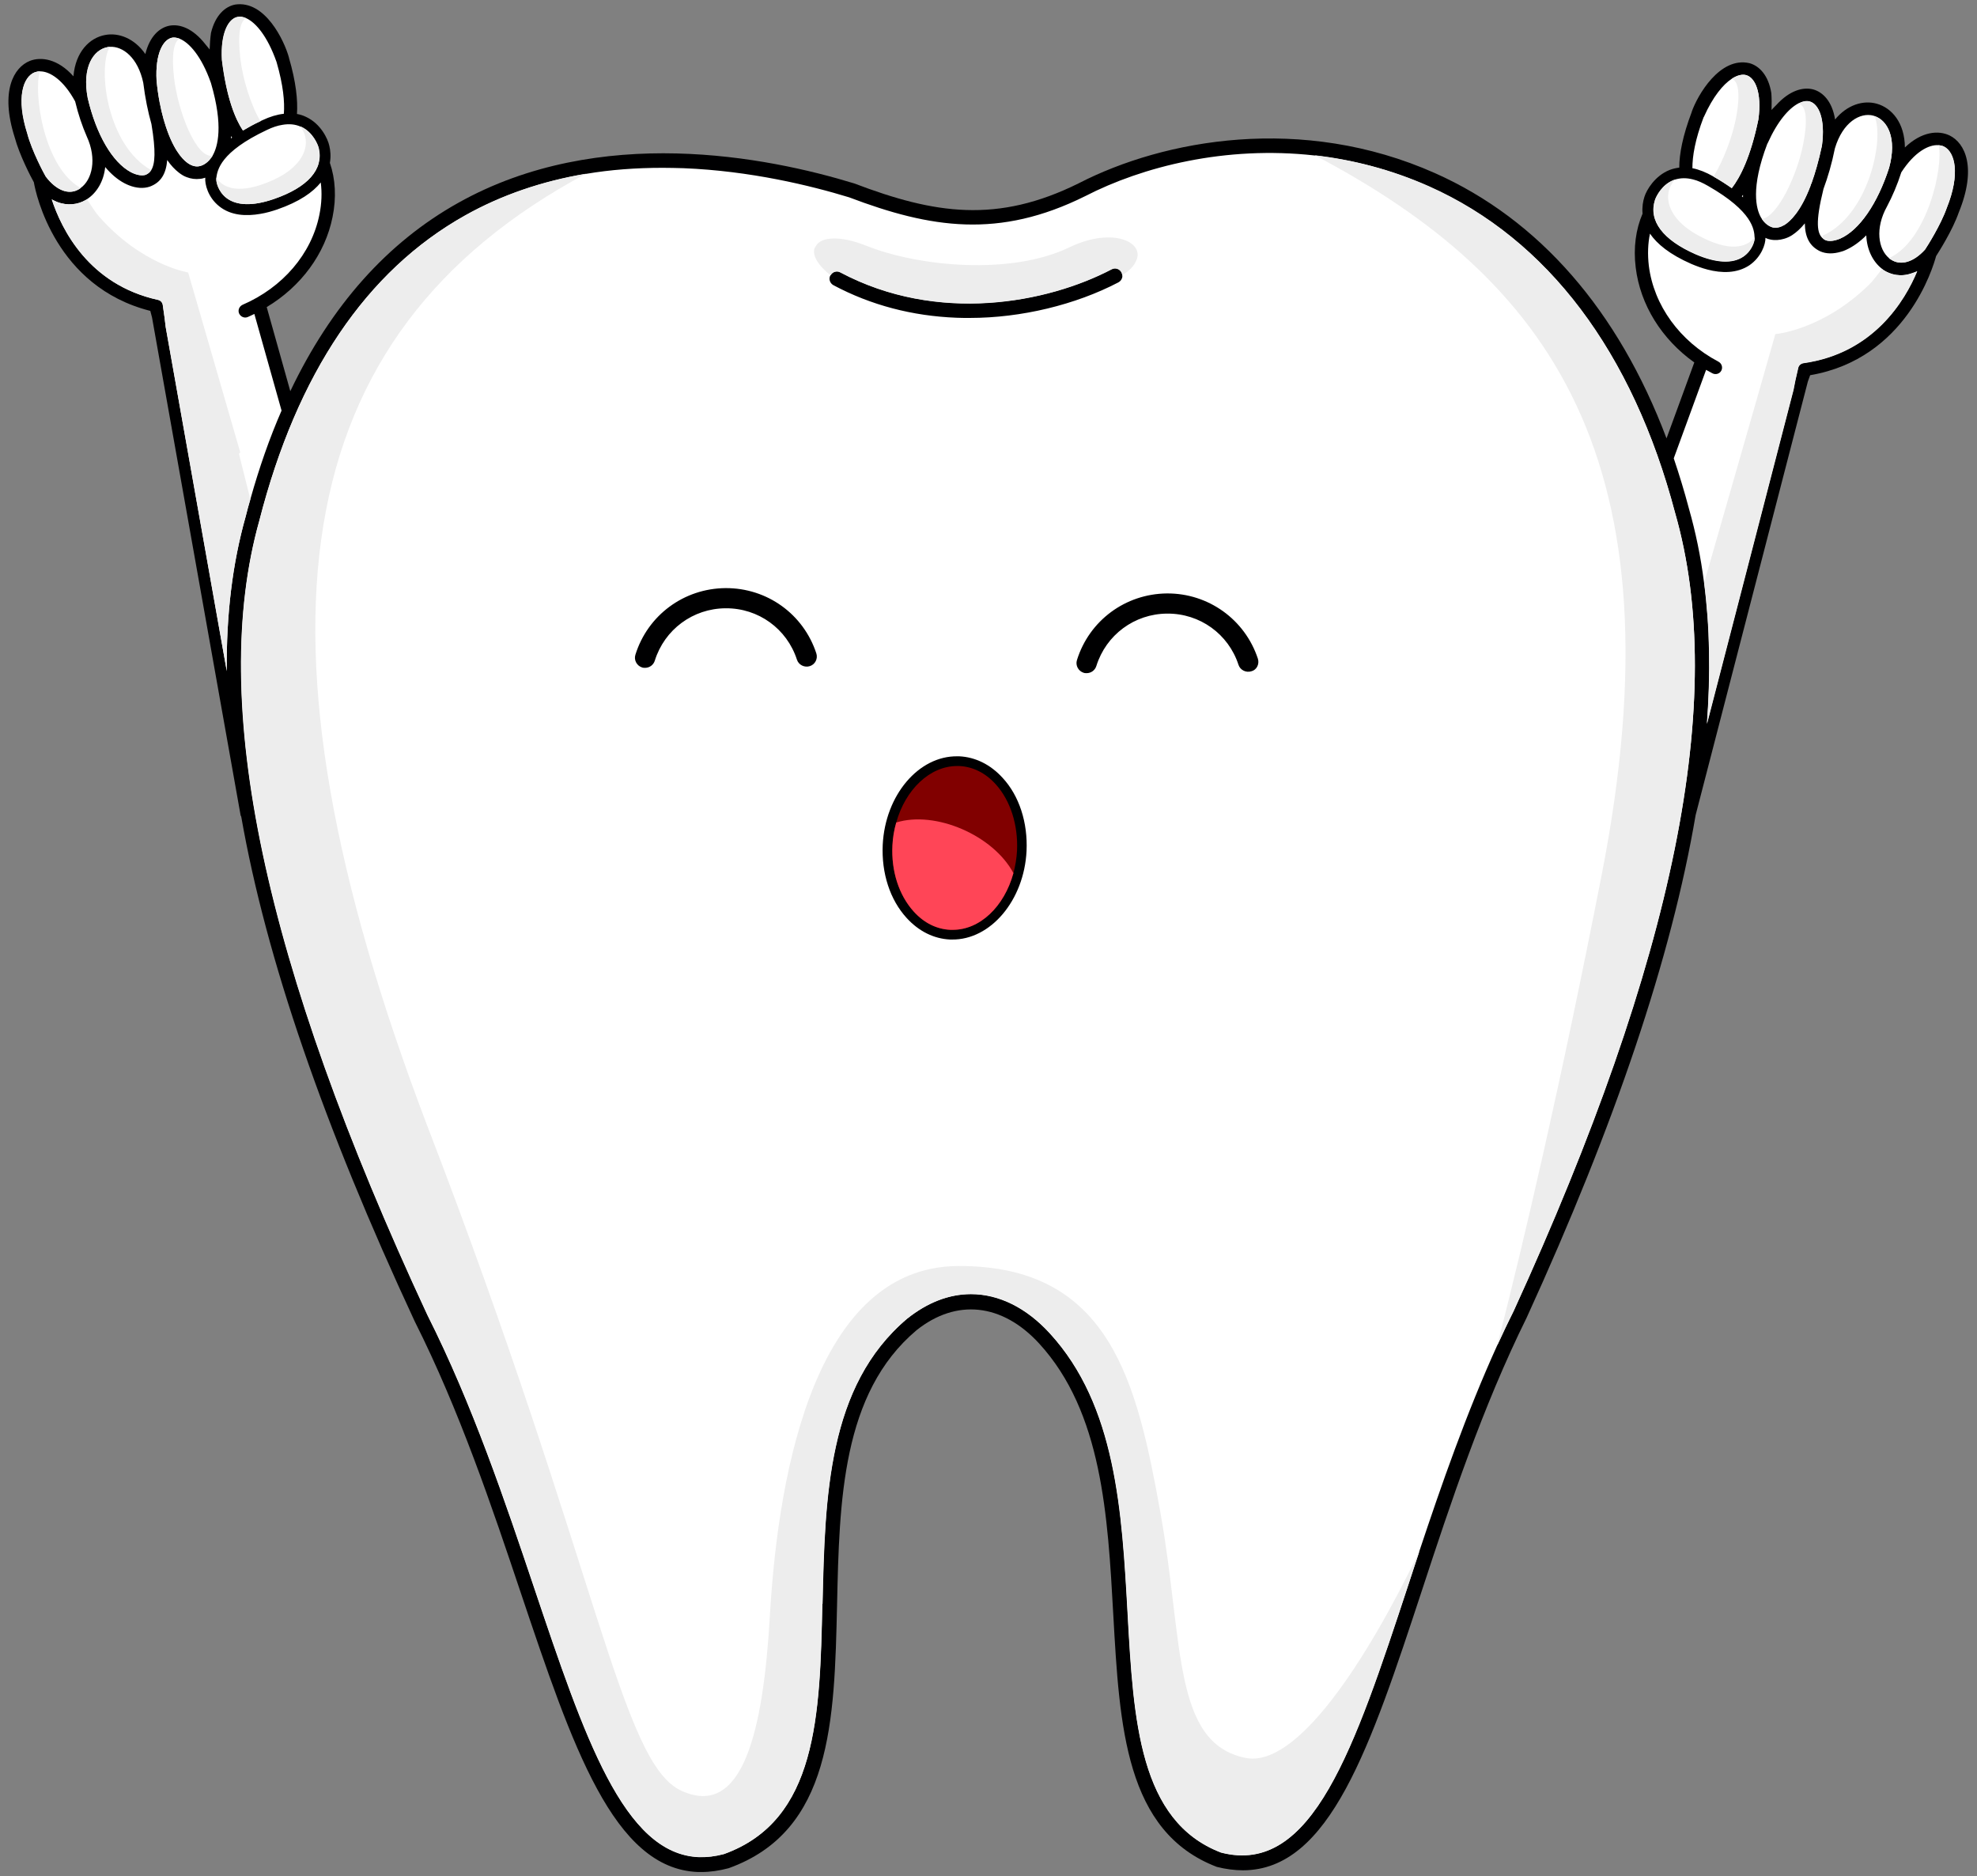<?xml version="1.0" encoding="UTF-8"?>
<!DOCTYPE svg PUBLIC '-//W3C//DTD SVG 1.0//EN'
          'http://www.w3.org/TR/2001/REC-SVG-20010904/DTD/svg10.dtd'>
<svg height="986.2" preserveAspectRatio="xMidYMid meet" version="1.0" viewBox="32.2 32.7 1039.2 986.2" width="1039.2" xmlns="http://www.w3.org/2000/svg" xmlns:xlink="http://www.w3.org/1999/xlink" zoomAndPan="magnify"
><rect x="32.2" y="32.7" width="1039.2" height="986.2" fill="#808080" stroke="none"/><g id="change1_1"
  ><path d="M1061.8,144.4c-3.2,9.2-10.3,20.4-11.9,22.9c-1.6,5.9-15.7,54-66.2,62.6l-1.2,3.3l-59,227.9 c-12.7,74.6-42.2,162.2-88.8,264.1c-23.3,47.1-40.2,98.1-55,143.2c-27.1,82.3-48.5,147.2-94.1,147.3c-4.4,0-9.1-0.6-13.8-1.8 c-48.1-18.4-51.1-73.7-54.4-132.4c-2.9-52.4-5.9-106.6-39-142.7c-19.4-21.1-43.5-23.7-64.5-6.9c-39.2,33.1-40.5,89.6-41.7,144.2 c-1.4,61.2-2.7,119-57,138.5c-4.9,1.3-9.7,2-14.3,2c-0.6,0-1.2,0-1.8,0c-44.4-1.7-65.9-65.7-93.1-146.6 c-15.1-45-32.2-95.9-55.8-142.8c-47.8-102.7-78.1-190.7-91.2-265.3c-0.2-0.3-0.4-0.7-0.4-1.1l-46.5-261.3l-0.9-3.4 C61.4,183.5,51,134.5,50,128.5c-1.4-2.5-7.6-14.3-10.1-23.7c-7.7-24.2-0.5-36.7,8-40.1c5.9-2.3,14.7-1.1,22.9,8.1 c1.1-12.9,8.5-20.2,16.6-21.7c7.2-1.4,15.5,1.8,21.2,10c2.3-9.4,7.5-13.9,12.7-14.9c5.4-1,12.3,1.4,18.8,9.7c1,1.2,2,2.5,2.3,2.8 c0.1-2.9,0.3-5.8,0.7-8.7c2.3-9.4,7.5-13.9,12.7-14.9c15.8-2.4,25.9,19.1,28.3,27.9c0,0,0,0.1,0,0.1c3.7,12.7,4.7,22.3,4.2,29.5 c1.7,0.3,3.3,0.8,4.9,1.6c7.6,3.6,11.3,11.4,12.1,15.1c0.6,2.5,0.9,5.6,0.3,9c2.9,8.4,3.5,18.3,1.4,28.5 c-3.9,19.4-16.6,36.5-34.6,47.3l12.4,44.2c21.4-44.9,50.9-78.1,88.3-99c74.3-41.6,162.3-24.2,208.1-10.2 c42.3,16.1,75.2,21.2,118.1-0.1c44.7-23,117.3-36.4,187.2-5.3c54.8,24.4,96.4,72.3,121.7,139.4l14.6-39.9 C905.7,211,894.4,193,892,173.3c-1.3-10.4,0.1-20.2,3.6-28.3c-0.3-3.4,0.2-6.5,1-8.9c1.1-3.5,5.4-11,13.3-14.1c1.6-0.6,3.3-1,5-1.2 c0-7.2,1.8-16.7,6.5-29.1c0,0,0-0.1,0-0.1c3-8.7,14.8-29.3,30.4-25.7c5.1,1.4,10,6.3,11.5,15.8c0.2,2.9,0.2,5.8,0.1,8.8 c0.3-0.3,1.4-1.6,2.5-2.6c7-7.7,14.1-9.6,19.4-8.2c5.1,1.4,10,6.3,11.5,15.8c6.3-7.7,14.8-10.3,21.9-8.3c7.9,2.2,14.7,10,14.8,23 c8.9-8.5,17.7-9.1,23.5-6.3C1065.2,107.9,1071.4,120.9,1061.8,144.4z" fill="#000001"
  /></g
  ><g id="change2_1"
  ><path d="M566.8,479.7c-0.2,4.1-0.9,8.1-1.9,11.9c-4.8,17.5-17.6,30-32.2,29.8c-0.3,0-0.6,0-0.9,0 c-7.2-0.3-13.9-3.6-19.3-9.6c-7.8-8.6-11.9-21.3-11.2-34.8c0.2-4.2,0.9-8.2,2-12c4.8-17.3,17.7-29.8,32.2-29.7c0.3,0,0.5,0,0.8,0 c7.2,0.3,13.9,3.6,19.3,9.6C563.3,453.4,567.4,466.2,566.8,479.7z" fill="#810000"
  /></g
  ><g id="change3_1"
  ><path d="M564.9,491.6c-4.8,17.5-17.6,30-32.2,29.8c-0.3,0-0.6,0-0.9,0c-7.2-0.3-13.9-3.6-19.3-9.6 c-7.8-8.6-11.9-21.3-11.2-34.8c0.2-4.2,0.9-8.2,2-12C523.9,458.6,554.3,471.7,564.9,491.6z" fill="#FF4557"
  /></g
  ><g id="change4_1"
  ><path d="M902.1,137.8c0.7-2.1,3.8-8.2,9.9-10.5c0.2-0.1,0.4-0.1,0.6-0.2c2.9-0.9,6-1,9.5-0.1 c2.5,0.6,5.1,1.8,7.9,3.4c0,0,0,0,0,0c23.6,13.5,24.3,23,24.5,27.2c0,0,0,0.1,0,0.1l0,0.3c0,1.5-1.3,6.4-5.9,9.6 c-5.7,3.9-14.4,3.4-25.1-1.2C906.2,158.8,898.6,148.7,902.1,137.8z M948.4,136.4c0-0.4,0-0.9,0-1.3c-0.2,0.3-0.4,0.5-0.6,0.8 C948,136,948.2,136.2,948.4,136.4z M172.5,101C172.5,101,172.5,101,172.5,101c-24.6,11.6-26,21.1-26.6,25.2c0,0,0,0.1,0,0.1l0,0.3 c-0.1,1.5,0.8,6.5,5.2,10c5.4,4.3,14.1,4.5,25.1,0.7c17.8-6.1,26.2-15.6,23.6-26.7c-0.5-2.2-3.2-8.4-9.1-11.2 c-0.2-0.1-0.4-0.1-0.6-0.2c-2.8-1.2-5.9-1.5-9.4-0.9C178.1,98.7,175.4,99.6,172.5,101z M932.9,125.5c3.7,2.1,6.9,4.2,9.6,6.1 c4.4-5.7,9.9-16.3,14-36.2c1.9-14.3-1.8-21.9-6.4-23.2c-2-0.6-4.7,0-7.6,1.9c-4.6,3-9.9,9.4-14.6,19.9c0,0.1-0.1,0.2-0.2,0.3 c-4.5,11.8-5.9,20.5-5.9,26.8C925.3,121.8,928.9,123.2,932.9,125.5C932.8,125.5,932.8,125.5,932.9,125.5z M990.6,158.2 c0.4,0.3,0.7,0.5,1.1,0.7c1.9,0.8,4.7,0.5,7.8-0.8c10-4.4,19.6-18.3,25.7-37.2c4.3-15.7-0.9-25-7.7-27.2c-0.2-0.1-0.3-0.1-0.5-0.2 c-7-1.9-16.2,3.4-20.3,17.2c-1.6,8-3.7,15.1-6,21.3C986.3,149.7,987.3,155.7,990.6,158.2z M957.9,147.1c0.1,0.2,0.3,0.4,0.4,0.6 c2.4,3.6,5.2,4.4,5.8,4.5c2,0.4,4-0.1,6.2-1.4c2.7-1.7,8.4-6.7,13.6-20.5c0-0.1,0.1-0.3,0.1-0.4c0.1-0.3,0.2-0.6,0.4-0.9 c1.9-5.3,3.8-11.8,5.5-19.8c1.9-14.3-1.8-21.9-6.4-23.2c-1.7-0.5-3.8-0.1-6.1,1.1c-4.9,2.6-10.8,9.2-16,20.8c0,0.1-0.1,0.2-0.2,0.3 C952.3,131.6,955.3,142.6,957.9,147.1z M153.6,105.5c0.2-0.2,0.4-0.3,0.6-0.5c-0.2-0.3-0.3-0.5-0.5-0.8 C153.7,104.7,153.6,105.1,153.6,105.5z M101,123.2c2.9,1.5,5.7,2,7.7,1.4c1.2-0.5,2.2-1.2,3-2.5c2-3.2,2.5-9.9,0.1-24.2 c-1.8-6.4-3.3-13.6-4.3-21.7C104.7,63,96.8,56.9,89.9,57.3c-0.4,0-0.9,0.1-1.3,0.2c-7.2,1.4-13.4,10.3-10.3,26.7 C82.8,103.5,91.3,118,101,123.2z M163.8,295.1c4.7-16.7,10.1-32.2,16.4-46.6l-14.3-50.8c-1.1,0.5-2.2,1.1-3.4,1.6 c-1.8,0.8-3.8-0.1-4.6-1.8c0,0,0,0,0,0c-0.8-1.8,0.1-3.8,1.8-4.6c21.1-9.1,36.3-26.8,40.4-47.4c1.2-5.9,1.4-11.6,0.7-16.9 c-4.1,5.1-11.1,10.1-22.9,14.2c-2.7,0.9-5.7,1.8-8.8,2.3c-7.4,1.3-15.5,1-21.7-4c-5.9-4.7-7.6-11.6-7.3-15c-1.2,0.4-2.2,0.6-2.7,0.6 c-2.4,0.3-4.8,0-7.1-0.9c-1.4-0.5-2.7-1.3-4-2.3c-2.2-1.7-4.3-3.9-6.2-6.7c-0.6,7.1-3.2,11.8-9.2,14c-3.3,1.1-7.1,0.8-10.9-0.7 c-0.8-0.3-1.6-0.7-2.4-1.1c-3.6-1.9-7-4.8-10.1-8.5c-0.8,7.7-4.6,13.7-9.6,16.9c-0.3,0.2-0.5,0.4-0.8,0.5c-4,2.3-9.4,3.1-15,0.9 c-0.9-0.4-1.8-0.8-2.7-1.3c5.2,15.8,19.5,44.8,55.8,52.8c1.5,0.3,2.5,1.5,2.6,3c0.7,4.7,1.2,8.4,1.5,11.3l32.1,180.8 c-0.3-29.7,3-56.6,9.9-81.1C162.1,301.1,162.9,298.1,163.8,295.1z M1054,109.7c-0.8-0.4-1.8-0.6-2.8-0.7 c-5.2-0.4-12.7,3.6-19.6,14.3c-2.1,6.6-4.7,12.6-7.5,17.9c-6.4,11.5-4.6,22.5,1.1,27.2c0.3,0.3,0.6,0.5,1,0.7 c5.1,3.4,11.8,1.5,17.9-5.2c1.1-1.6,8.3-13,11.4-21.8C1062.8,123.9,1059.8,112.6,1054,109.7z M159.9,101.3c2.7-1.6,5.7-3.3,9.2-4.9 c0.3-0.2,0.6-0.3,1-0.5c4-1.9,7.7-3,11.3-3.4c0.5-6.2-0.3-15-3.8-27.1c0-0.1-0.1-0.2-0.1-0.3c-4.7-13.3-10.8-20.5-15.8-22.8 c-1.7-0.8-3.2-1-4.6-0.7c-4.7,0.9-9,8.3-8.2,22.6C151.3,84.3,155.9,95.3,159.9,101.3z M1022.2,174.6c-0.3-0.2-0.5-0.4-0.7-0.6 c-4.7-3.6-8-9.9-8.3-17.6c-3.4,3.4-7,6-10.8,7.7c-0.8,0.4-1.7,0.7-2.5,0.9c-4,1.2-7.7,1.2-10.9-0.2c-5.7-2.7-8-7.6-8.1-14.7 c-2.1,2.6-4.4,4.7-6.7,6.2c-1.4,0.9-2.8,1.5-4.2,1.9c-2.4,0.7-4.8,0.9-7.2,0.4c-0.5-0.1-1.5-0.3-2.6-0.9c0.1,3.4-2.2,10.1-8.4,14.4 c-6.6,4.4-14.7,4.2-22,2.3c-3.1-0.8-6-1.9-8.6-3c-11.4-5-18-10.5-21.7-15.9c-1.1,5.2-1.3,10.9-0.6,16.9 c2.6,20.8,16.3,39.7,36.6,50.4c1.7,0.9,2.4,3,1.5,4.7c0,0,0,0,0,0c-0.9,1.7-3,2.3-4.7,1.4c-1.1-0.6-2.2-1.2-3.3-1.8l-17,46.5 c2.9,8.6,5.6,17.4,8,26.5c3.5,12.3,6.2,25.2,7.9,38.7c3,22.9,3.5,47.7,1.5,74.3l45.5-175.6c0.5-2.9,1.3-6.6,2.4-11.2 c0.2-1.4,1.3-2.6,2.9-2.8c36.8-5.2,53.3-32.9,59.7-48.3c-0.9,0.5-1.9,0.8-2.8,1.1C1031.3,178.4,1026,177.1,1022.2,174.6z M118.2,95.4c0.1,0.3,0.3,0.6,0.3,0.9c0,0.1,0,0.3,0.1,0.4c4.2,14.2,9.4,19.6,12,21.5c2,1.5,4.1,2.2,6.1,1.9 c0.6-0.1,3.8-0.6,6.6-4.6c0.2-0.3,0.4-0.6,0.6-0.9c2.8-4.8,5.8-15.7-0.8-38.2c0-0.1-0.1-0.2-0.1-0.3c-4.9-13.9-11.4-21.1-16.5-23.1 c-1.4-0.5-2.7-0.7-3.8-0.5c-4.7,0.9-9,8.3-8.2,22.6C115.3,83.4,116.7,90,118.2,95.4z M73.6,132.2c0.3-0.2,0.7-0.4,1-0.7 c6-4.3,8.7-15.2,3.2-27.1c-2.4-5.5-4.5-11.7-6.1-18.4c-6.1-11.2-13.2-15.8-18.4-15.8c-1,0-2,0.2-2.8,0.5c-6.1,2.4-9.9,13.4-3.9,32.2 c2.4,9.1,8.7,20.9,9.7,22.6C61.8,132.8,68.3,135.3,73.6,132.2z M912.7,302.2c27.8,96.9,0,234.1-84.9,419.6c-3,6-5.8,12-8.6,18 c-16.3,35.9-29.3,73.3-40.9,108.1c-2,6.1-4,12.1-5.9,17.9c-28.2,85.5-50.4,153.1-98.4,140.6c-43-16.5-46-69.4-49.1-125.5 c-3-53.8-6-109.4-41-147.5c-12.3-13.4-26.7-20.5-41.4-20.5c0,0,0,0,0,0c-11.6,0-22.8,4.4-33.5,12.9c-41.9,35.4-43.2,93.6-44.5,150 l0.7,0l-0.8,0v0c-1.3,58.5-2.5,113.7-51.7,131.4c-4.5,1.2-8.9,1.7-13.1,1.6c-39.6-1.5-60.3-63.3-86.6-141.4 c-15.2-45.2-32.4-96.4-56.2-143.6c-86.2-185.3-115.1-321.9-88.3-417.5c19.8-77.3,56.2-131.2,108.1-160.3 c19.1-10.7,40.4-18,63.5-21.9c12.9-2.2,26.4-3.2,40.4-3.2c3.6,0,7.3,0.1,11,0.2c35.1,1.4,66.7,9.1,87,15.3 c43,16.3,78.8,21.9,124.1-0.6c30.3-15.6,73.9-26.6,120.5-21.4c19.8,2.2,40.1,7.3,60.1,16.3C845.7,158.4,890.4,217.7,912.7,302.2z M461.3,376.1c-6.8-20.7-25.9-34.4-47.7-34.3c0,0-0.1,0-0.1,0c-21.8,0.2-40.8,14.2-47.3,35c-0.9,2.8,0.7,5.8,3.5,6.7 c0.5,0.2,1.1,0.2,1.6,0.2c2.3,0,4.4-1.5,5.1-3.8c5.1-16.3,20-27.4,37.2-27.5c0,0,0.1,0,0.1,0c17.1-0.1,32.1,10.7,37.4,27 c0.9,2.8,4,4.3,6.8,3.4C460.7,381.9,462.2,378.9,461.3,376.1z M559.2,441.5c-6.4-7-14.3-10.9-22.8-11.3c-0.3,0-0.6,0-0.9,0 c-20.4-0.3-38,20.4-39.3,46.5c-0.7,14.9,3.8,28.9,12.6,38.5c6.4,7,14.3,10.9,22.8,11.3c0.3,0,0.6,0,0.9,0 c20.4,0.3,38-20.6,39.3-46.5C572.5,465.1,568,451,559.2,441.5z M620.1,181.1c0.9-0.5,1.6-1.3,1.9-2.3c0.2-0.5,0.2-1,0.1-1.6 c-0.1-0.5-0.2-0.9-0.4-1.4c0,0,0,0,0,0c-0.5-0.9-1.3-1.6-2.3-1.9c-1-0.3-2-0.2-2.9,0.3c-33.8,17.7-91.4,28.8-142.6,1.6 c-0.9-0.5-1.9-0.6-2.9-0.3c-1,0.3-1.7,0.9-2.2,1.8c0,0,0,0-0.1,0.1c-0.5,0.9-0.6,1.9-0.3,2.9c0.3,1,1,1.8,1.9,2.3 c19.7,10.5,41.5,16.2,64.7,17.1c2.2,0.1,4.4,0.1,6.5,0.1c0.2,0,0.3,0,0.5,0C569,199.8,597.5,192.9,620.1,181.1z M693.4,378.9 c-6.8-20.6-26-34.4-47.7-34.3c0,0-0.1,0-0.1,0c-21.8,0.2-40.8,14.2-47.3,35c-0.9,2.8,0.7,5.8,3.5,6.7c0.5,0.2,1.1,0.2,1.6,0.2 c2.3,0,4.4-1.5,5.1-3.8c5.1-16.3,20-27.4,37.2-27.5c0,0,0.1,0,0.1,0c17.1-0.1,32.1,10.7,37.4,26.9c0.9,2.8,4,4.3,6.8,3.4 C692.8,384.8,694.3,381.7,693.4,378.9z" fill="#FFF"
  /></g
  ><g id="change5_1"
  ><path d="M145.9,126.6l0-0.3c0,0,0-0.1,0-0.1c3.8,5.6,12.5,8.9,29.7,1.2c17.3-7.7,20.8-20.3,14.4-28.2 c0.2,0.1,0.4,0.1,0.6,0.2c5.9,2.8,8.5,9.1,9.1,11.2c2.6,11.1-5.7,20.5-23.6,26.7c-11,3.8-19.7,3.6-25.1-0.7 C146.7,133.1,145.7,128.1,145.9,126.6z M159.9,101.3c2.7-1.6,5.7-3.3,9.2-4.9c-5.1-8.5-9.4-22.4-10.6-33.2 c-1.5-13.3,0.1-19.5,3.1-20.9c-1.7-0.8-3.2-1-4.6-0.7c-4.7,0.9-9,8.3-8.2,22.6C151.3,84.3,155.9,95.3,159.9,101.3z M118.2,95.4 c0.1,0.3,0.3,0.6,0.3,0.9c0,0.1,0,0.3,0.1,0.4c4.2,14.2,9.4,19.6,12,21.5c2,1.5,4.1,2.2,6.1,1.9c0.6-0.1,3.8-0.6,6.6-4.6 c0.2-0.3,0.4-0.6,0.6-0.9c-8.8,1.2-18.2-23.7-20.2-40.9c-1.5-12.8,0-19,2.8-20.7c-1.4-0.5-2.7-0.7-3.8-0.5c-4.7,0.9-9,8.3-8.2,22.6 C115.3,83.4,116.7,90,118.2,95.4z M990.2,156.6c0.1,0.6,0.2,1.1,0.4,1.6c0.4,0.3,0.7,0.5,1.1,0.7c1.9,0.8,4.7,0.5,7.8-0.8 c10-4.4,19.6-18.3,25.7-37.2c4.3-15.7-0.9-25-7.7-27.2C1022.9,105.9,1014.3,146,990.2,156.6z M964.1,152.3c2,0.4,4-0.1,6.2-1.4 c2.7-1.7,8.4-6.7,13.6-20.5c0-0.1,0.1-0.3,0.1-0.4c0.1-0.3,0.2-0.6,0.4-0.9c1.9-5.3,3.8-11.8,5.5-19.8c1.9-14.3-1.8-21.9-6.4-23.2 c-1.7-0.5-3.8-0.1-6.1,1.1c3.7,0.5,5.5,6.7,2.6,21.4c-3.1,15.9-13.3,38-21.7,39.2C960.7,151.4,963.6,152.1,964.1,152.3z M468.8,177.4c0.5-0.9,1.3-1.5,2.2-1.8c1-0.3,2-0.2,2.9,0.3c51.2,27.2,108.8,16.1,142.6-1.6c0.9-0.5,1.9-0.6,2.9-0.3 c1,0.3,1.8,1,2.3,1.9c0,0,0,0,0,0c0.2,0.4,0.4,0.9,0.4,1.4c3.8-2.3,6.1-4.8,7.1-7.1c5.4-10-11.9-18.6-34.9-7.5 c-30.4,14.7-78.9,10.3-106.9-0.9c-13.8-5.5-23.6-4.5-26.2,0C458.5,165,460.5,170.8,468.8,177.4z M932.9,125.5 c3.7,2.1,6.9,4.2,9.6,6.1c4.4-5.7,9.9-16.3,14-36.2c1.9-14.3-1.8-21.9-6.4-23.2c-2-0.6-4.7,0-7.6,1.9c3.3,1.1,4.8,7.4,2.1,21.3 C942.6,105.2,938,117.3,932.9,125.5z M101,123.2c2.9,1.5,5.7,2,7.7,1.4c1.2-0.5,2.2-1.2,3-2.5c-23.1-12.7-28.4-53.4-21.8-64.8 c-0.4,0-0.9,0.1-1.3,0.2c-7.2,1.4-13.4,10.3-10.3,26.7C82.8,103.5,91.3,118,101,123.2z M948.6,167.5c4.6-3.1,6-8.1,5.9-9.6l0-0.3 c0,0,0-0.1,0-0.1c-4.3,5.3-13.2,7.9-29.7-1.1c-16.6-9-19.1-21.9-12.1-29.3c-0.2,0.1-0.4,0.1-0.6,0.2c-6.1,2.3-9.2,8.4-9.9,10.5 c-3.5,10.8,4.1,20.9,21.4,28.4C934.2,170.9,942.9,171.3,948.6,167.5z M73.6,132.2c0.3-0.2,0.7-0.4,1-0.7 c-19.5-10.8-25-50.5-21.4-61.3c-1,0-2,0.2-2.8,0.5c-6.1,2.4-9.9,13.4-3.9,32.2c2.4,9.1,8.7,20.9,9.7,22.6 C61.8,132.8,68.3,135.3,73.6,132.2z M1054,109.7c-0.8-0.4-1.8-0.6-2.8-0.7c2.7,11-5.8,50.2-26.1,59.4c0.3,0.3,0.6,0.5,1,0.7 c5.1,3.4,11.8,1.5,17.9-5.2c1.1-1.6,8.3-13,11.4-21.8C1062.8,123.9,1059.8,112.6,1054,109.7z M1022.2,174.6 c-0.3-0.2-0.5-0.4-0.7-0.6c-2.1,2.6-4.4,6-6.9,8.4c-24.5,23.9-49.2,25.9-49.2,25.9s-16,56.3-37.4,130.6c3,22.9,3.5,47.7,1.5,74.3 l45.5-175.6c0.5-2.9,1.3-6.6,2.4-11.2c0.2-1.4,1.3-2.6,2.9-2.8c36.8-5.2,53.3-32.9,59.7-48.3c-0.9,0.5-1.9,0.8-2.8,1.1 C1031.3,178.4,1026,177.1,1022.2,174.6z M163.8,295.1l-6-23.9l0.7-0.7c-14.7-50.9-27.4-94.6-27.4-94.6s-24.5-3.9-47-29.6 c-2.3-2.6-4.3-6.2-6.2-8.9c-0.3,0.2-0.5,0.4-0.8,0.5c-4,2.3-9.4,3.1-15,0.9c-0.9-0.4-1.8-0.8-2.7-1.3c5.2,15.8,19.5,44.8,55.8,52.8 c1.5,0.3,2.5,1.5,2.6,3c0.7,4.7,1.2,8.4,1.5,11.3l32.1,180.8c-0.3-29.7,3-56.6,9.9-81.1C162.1,301.1,162.9,298.1,163.8,295.1z M686.8,956.6c-38.3-7.9-32.4-60.3-44.6-128.7c-12.3-68.4-26.3-130.1-106.2-129.8c-79.9,0.2-95.5,122-99.1,183.5 c-3.5,61.5-14.4,107-46.5,92.3c-32-14.7-43.4-115.4-133.8-350c-98.4-258.7-74.6-415.1,83.6-499.9c-23.2,3.9-44.4,11.2-63.5,21.9 c-51.9,29.1-88.3,83-108.1,160.3c-26.8,95.6,2.1,232.2,88.3,417.5c23.8,47.2,41,98.4,56.2,143.6c26.3,78.2,47,139.9,86.6,141.4 c4.2,0.2,8.6-0.4,13.1-1.6c49.1-17.7,50.4-72.9,51.7-131.4v0l0.8,0l-0.7,0c1.3-56.3,2.6-114.6,44.5-150 c10.7-8.5,21.9-12.8,33.5-12.9c0,0,0,0,0,0c14.8,0,29.1,7.1,41.4,20.5c35,38.1,38,93.7,41,147.5c3.1,56.1,6,109.1,49.1,125.5 c48,12.5,70.2-55.1,98.4-140.6c1.9-5.9,3.9-11.9,5.9-17.9C750,906.7,713.6,962.2,686.8,956.6z M783.4,130.6 c-20.1-8.9-40.4-14-60.1-16.3C846.2,179,916.9,273.9,874.1,492.6c-21.6,110.3-40.8,192.2-54.9,247.3c2.8-6.1,5.6-12.1,8.6-18 c84.9-185.5,112.7-322.7,84.9-419.6C890.4,217.7,845.7,158.4,783.4,130.6z" fill="#EDEDED"
  /></g
></svg
>
